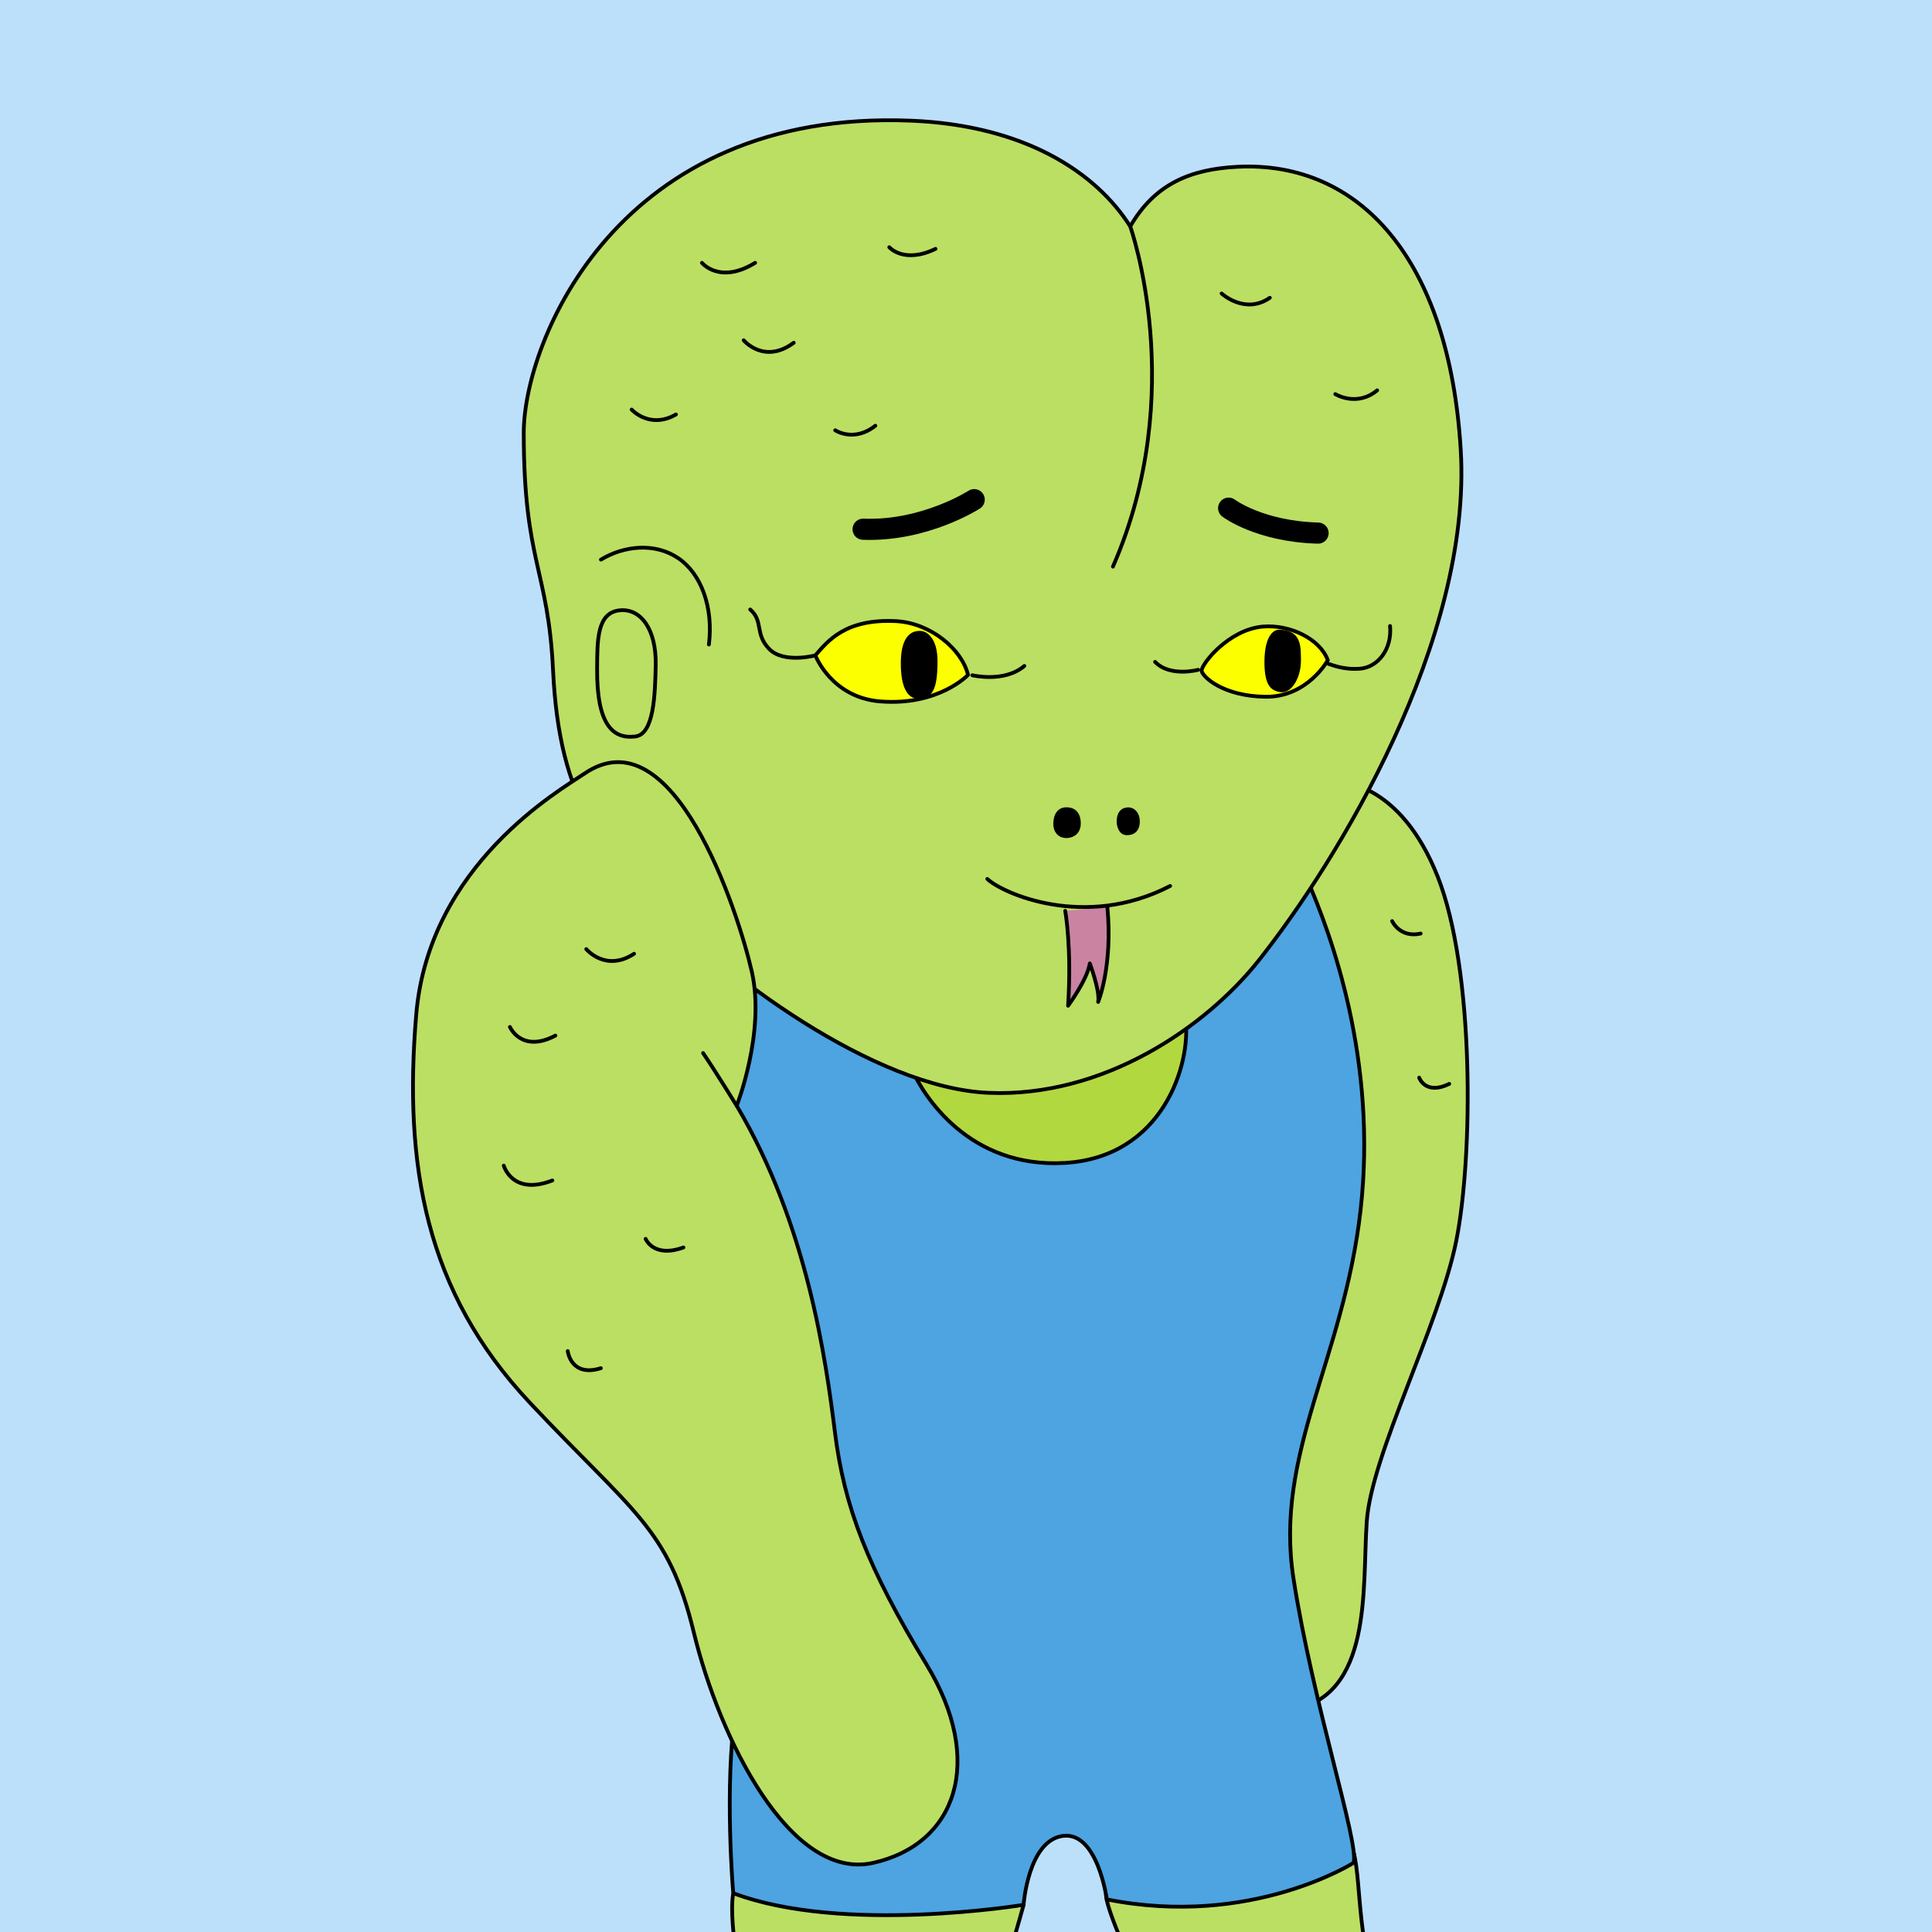 <svg width="640" height="640" viewBox="0 0 640 640" fill="none" xmlns="http://www.w3.org/2000/svg">
<rect x="0" y="0" width="640" height="640" fill="#333333" stroke="none"/>
<g clip-path="url(#clip0_148_3533)">
<rect width="640" height="640" fill="#BDE0FA"/>
<path d="M366.456 626.96C365.304 631.09 378.146 657.616 381.717 666.895C385.288 676.173 386.583 685.219 385.806 697.348C385.029 709.476 396.719 727.422 401.903 739.929C410.512 760.697 407.258 799.032 426.695 810.899C446.103 822.766 464.503 806.769 464.762 795.164C465.021 783.558 464.244 745.31 466.807 730.389C471.097 705.346 466.289 675.679 457.852 660.961C449.415 646.244 451.142 624.458 448.407 613.493C448.407 613.493 373.482 601.83 366.456 626.989V626.96Z" fill="#BBDF62" stroke="black" stroke-width="1.25" stroke-linecap="round" stroke-linejoin="round"/>
<path d="M410.34 641.474C410.34 641.474 419.525 646.884 424.91 640.688" stroke="black" stroke-width="1.25" stroke-linecap="round" stroke-linejoin="round"/>
<path d="M339.072 631.032C336.25 641.357 329.886 663.55 323.753 671.81C317.619 680.071 311.14 685.015 313.53 700.46C317.418 725.677 309.96 746.91 303.826 761.628C297.693 776.345 294.871 799.817 293.345 810.666C291.819 821.515 275.722 837.513 254.5 833.644C233.278 829.776 235.582 802.406 238.663 790.539C241.744 778.672 236.878 745.892 235.611 730.68C234.344 715.468 236.388 700.227 239.959 690.687C243.529 681.147 246.351 665.15 244.566 653.021C242.781 640.892 242.003 632.108 242.896 627.222C242.896 627.222 307.138 618.7 339.072 631.09V631.032Z" fill="#BBDF62" stroke="black" stroke-width="1.25" stroke-linecap="round" stroke-linejoin="round"/>
<path d="M435.881 258.907C443.944 257.249 463.986 259.431 476.252 290.378C488.519 321.355 488.001 383.278 482.386 411.143C476.771 439.007 454.282 481.85 452.755 504.043C451.229 526.235 454.8 561.837 427.732 566.49C427.732 566.49 408.324 527.777 413.94 492.699C419.555 457.593 437.955 339.94 429.259 320.831C420.562 301.722 413.421 263.532 435.91 258.907H435.881Z" fill="#BBDF62" stroke="black" stroke-width="1.25" stroke-linecap="round" stroke-linejoin="round"/>
<path d="M470.119 356.985C470.119 356.985 472.164 362.918 480.082 359.05" stroke="black" stroke-width="1.25" stroke-linecap="round" stroke-linejoin="round"/>
<path d="M432.829 290.931C441.006 309.517 456.325 351.313 450.71 400.846C445.095 450.379 422.059 481.501 428.48 522.891C434.902 564.28 450.307 610.73 448.407 617.071C448.407 617.071 414.428 638.74 366.657 629.199C366.657 629.199 363.605 606.629 352.087 608.17C340.569 609.712 339.071 631.003 339.071 631.003C339.071 631.003 279.293 640.863 242.896 627.134C242.896 627.134 239.843 591.911 243.673 566.374C247.503 540.837 235.236 425.482 231.781 397.211C228.325 368.968 215.684 334.501 222.969 318.62C230.255 302.74 357.616 383.133 432.829 290.873V290.931Z" fill="#4DA4E1" stroke="black" stroke-width="1.25" stroke-linecap="round" stroke-linejoin="round"/>
<path d="M302.271 354.658C305.727 362.395 320.672 387.176 352.865 385.227C385.058 383.278 394.646 352.709 392.717 337.614C392.717 337.614 344.428 342.645 302.271 354.658Z" fill="#B2D83F" stroke="black" stroke-width="1.25" stroke-linecap="round" stroke-linejoin="round"/>
<path d="M461.162 305.125C461.162 305.125 463.725 310.797 470.607 309.255" stroke="black" stroke-width="1.25" stroke-linecap="round" stroke-linejoin="round"/>
<path d="M374.403 74.997C382.494 61.007 394.243 56.033 409.936 55.248C450.393 53.241 480.052 85.817 483.882 148.934C487.712 212.05 443.252 284.968 417.02 318.097C399.397 340.348 365.476 363.587 327.553 362.017C289.63 360.475 238.662 322.344 217.383 298.929C200.307 280.14 185.334 266.935 183.203 222.026C181.619 188.549 173.499 186.164 173.499 143.32C173.499 113.158 204.655 35.964 301.868 39.978C339.388 41.52 363.058 57.051 374.403 74.997C374.403 74.997 393.984 129.911 368.673 187.705L374.403 74.997Z" fill="#BBDF62"/>
<path d="M374.403 74.997C382.494 61.007 394.243 56.033 409.936 55.248C450.393 53.241 480.052 85.817 483.882 148.934C487.712 212.05 443.252 284.968 417.02 318.097C399.397 340.348 365.476 363.587 327.553 362.017C289.63 360.475 238.663 322.344 217.383 298.929C200.307 280.14 185.334 266.935 183.203 222.026C181.619 188.549 173.499 186.164 173.499 143.32C173.499 113.158 204.655 35.964 301.868 39.978C339.388 41.52 363.058 57.051 374.403 74.997ZM374.403 74.997C374.403 74.997 393.984 129.911 368.673 187.705" stroke="black" stroke-width="1.25" stroke-linecap="round" stroke-linejoin="round"/>
<path d="M322.716 165.512C322.716 165.512 306.361 176.1 285.916 175.314" stroke="black" stroke-width="7" stroke-linecap="round" stroke-linejoin="round"/>
<path d="M407 168.334C407 168.334 417.222 176.071 436.63 176.594" stroke="black" stroke-width="7" stroke-linecap="round" stroke-linejoin="round"/>
<path d="M270.078 217.111C274.167 212.457 279.926 204.866 296.915 205.767C308.232 206.378 318.627 215.046 320.671 223.568C320.671 223.568 310.996 233.893 291.559 232.352C275.463 231.072 270.107 217.14 270.107 217.14L270.078 217.111Z" fill="#FCFF00" stroke="black" stroke-width="1.25" stroke-linecap="round" stroke-linejoin="round"/>
<path d="M270.078 217.111C270.078 217.111 259.568 219.932 254.759 214.929C249.951 209.927 252.974 205.767 248.511 201.899" stroke="black" stroke-width="1.25" stroke-linecap="round" stroke-linejoin="round"/>
<path d="M322.082 223.684C322.082 223.684 332.679 226.273 339.33 220.601" stroke="black" stroke-width="1.25" stroke-linecap="round" stroke-linejoin="round"/>
<path d="M304.948 208.996C306.763 209.054 310.564 211.003 310.564 219.06C310.564 228.338 308.893 231.45 304.171 231.45C299.449 231.45 298.297 224.993 298.412 219.06C298.47 216.209 298.93 208.792 304.92 208.996H304.948Z" fill="black"/>
<path d="M418.286 207.571C427.385 206.785 437.348 211.73 439.853 218.711C439.853 218.711 433.144 231.014 419.15 230.81C405.155 230.607 398.446 224.237 398.072 222.288C397.697 220.339 406.854 208.56 418.286 207.571Z" fill="#FCFF00" stroke="black" stroke-width="1.25" stroke-linecap="round" stroke-linejoin="round"/>
<path d="M440.143 219.961C440.632 219.961 444.75 221.997 450.595 221.503C456.441 221.008 461.192 215.046 460.472 207.367" stroke="black" stroke-width="1.25" stroke-linecap="round" stroke-linejoin="round"/>
<path d="M396.921 221.881C396.921 221.881 387.62 224.411 382.639 219.263" stroke="black" stroke-width="1.25" stroke-linecap="round" stroke-linejoin="round"/>
<path d="M423.931 208.589C421.253 208.472 418.863 211.73 418.863 219.292C418.863 226.855 420.879 228.891 424.334 229.298C427.79 229.705 431.015 224.615 430.957 218.594C430.9 214.173 431.159 208.88 423.96 208.589H423.931Z" fill="black"/>
<path d="M352.863 301.722C352.863 301.722 355.08 313.734 353.814 333.163C353.814 333.163 360.235 324.467 361.012 319.144C361.012 319.144 364.468 328.335 363.777 331.913C363.777 331.913 368.672 320.191 366.829 300.471" fill="#CB83A2"/>
<path d="M352.863 301.722C352.863 301.722 355.08 313.734 353.814 333.163C353.814 333.163 360.235 324.467 361.012 319.144C361.012 319.144 364.468 328.335 363.777 331.913C363.777 331.913 368.672 320.191 366.829 300.471" stroke="black" stroke-width="1.25" stroke-linecap="round" stroke-linejoin="round"/>
<path d="M353.239 267.429C356.493 267.429 358.019 269.582 358.019 272.781C358.019 275.981 355.802 277.609 353.239 277.609C350.676 277.609 348.92 275.777 348.92 272.869C348.92 269.96 350.273 267.429 353.239 267.429Z" fill="black"/>
<path d="M373.654 267.459C375.756 267.4 377.57 269.204 377.57 272.112C377.57 275.021 375.986 276.737 373.164 276.65C370.86 276.592 369.91 274.032 369.91 272.112C369.91 270.193 370.601 267.575 373.654 267.459Z" fill="black"/>
<path d="M327.064 291.164C331.931 295.817 359.257 308.208 387.621 293.49" stroke="black" stroke-width="1.25" stroke-linecap="round" stroke-linejoin="round"/>
<path d="M199.069 185.378C206.729 180.725 216.951 179.707 224.611 184.855C232.27 190.003 236.359 201.114 234.833 213.504" stroke="black" stroke-width="1.25" stroke-linecap="round" stroke-linejoin="round"/>
<path d="M205.461 202.161C212.228 201.579 217.44 208.356 217.21 220.34C217.008 230.2 216.634 243.172 210.5 243.957C202.898 244.917 197.658 239.885 197.802 221.503C197.859 211.992 197.744 202.801 205.461 202.161Z" stroke="black" stroke-width="1.25" stroke-linecap="round" stroke-linejoin="round"/>
<path d="M294.582 81.891C294.582 81.891 299.362 87.504 309.901 82.443" stroke="black" stroke-width="1.25" stroke-linecap="round" stroke-linejoin="round"/>
<path d="M232.529 87.068C232.529 87.068 238.404 94.281 250.152 87.068" stroke="black" stroke-width="1.25" stroke-linecap="round" stroke-linejoin="round"/>
<path d="M246.351 112.722C246.351 112.722 253.117 120.837 262.937 113.536" stroke="black" stroke-width="1.25" stroke-linecap="round" stroke-linejoin="round"/>
<path d="M276.672 142.535C276.672 142.535 282.863 146.665 289.975 141.022" stroke="black" stroke-width="1.25" stroke-linecap="round" stroke-linejoin="round"/>
<path d="M209.233 135.67C209.233 135.67 215.194 142.302 223.919 137.299" stroke="black" stroke-width="1.25" stroke-linecap="round" stroke-linejoin="round"/>
<path d="M404.666 97.219C404.666 97.219 412.412 104.374 420.647 98.644" stroke="black" stroke-width="1.25" stroke-linecap="round" stroke-linejoin="round"/>
<path d="M442.33 130.551C442.33 130.551 449.414 134.943 456.209 129.301" stroke="black" stroke-width="1.25" stroke-linecap="round" stroke-linejoin="round"/>
<path d="M193.454 256.348C185.939 261.554 142.113 286.161 137.88 336.072C133.676 386.012 140.932 427.809 175.429 464.573C209.925 501.338 221.415 505.992 229.852 540.836C238.289 575.681 261.67 623.295 289.256 617.1C316.842 610.904 326.431 583.418 306.879 551.307C287.327 519.167 279.667 499.04 276.615 474.666C273.563 450.292 267.429 405.762 244.048 366.292C244.048 366.292 253.636 341.918 249.029 321.791C244.422 301.663 222.97 235.871 193.454 256.377V256.348Z" fill="#BBDF62" stroke="black" stroke-width="1.25" stroke-linecap="round" stroke-linejoin="round"/>
<path d="M244.019 366.263C244.019 366.263 237.108 355.036 232.904 348.841" stroke="black" stroke-width="1.25" stroke-linecap="round" stroke-linejoin="round"/>
<path d="M168.921 340.202C168.921 340.202 172.751 348.986 183.981 343.053" stroke="black" stroke-width="1.25" stroke-linecap="round" stroke-linejoin="round"/>
<path d="M166.877 386.129C166.877 386.129 169.699 396.192 182.973 391.044" stroke="black" stroke-width="1.25" stroke-linecap="round" stroke-linejoin="round"/>
<path d="M213.87 410.386C213.87 410.386 216.433 416.843 226.396 413.237" stroke="black" stroke-width="1.25" stroke-linecap="round" stroke-linejoin="round"/>
<path d="M188.069 447.558C188.069 447.558 189.077 456.342 199.04 453.23" stroke="black" stroke-width="1.25" stroke-linecap="round" stroke-linejoin="round"/>
<path d="M194.203 314.403C194.203 314.403 200.596 322.14 210.04 315.944" stroke="black" stroke-width="1.25" stroke-linecap="round" stroke-linejoin="round"/>
</g>
<defs>
<clipPath id="clip0_148_3533">
<rect width="640" height="640" fill="white"/>
</clipPath>
</defs>
</svg>
